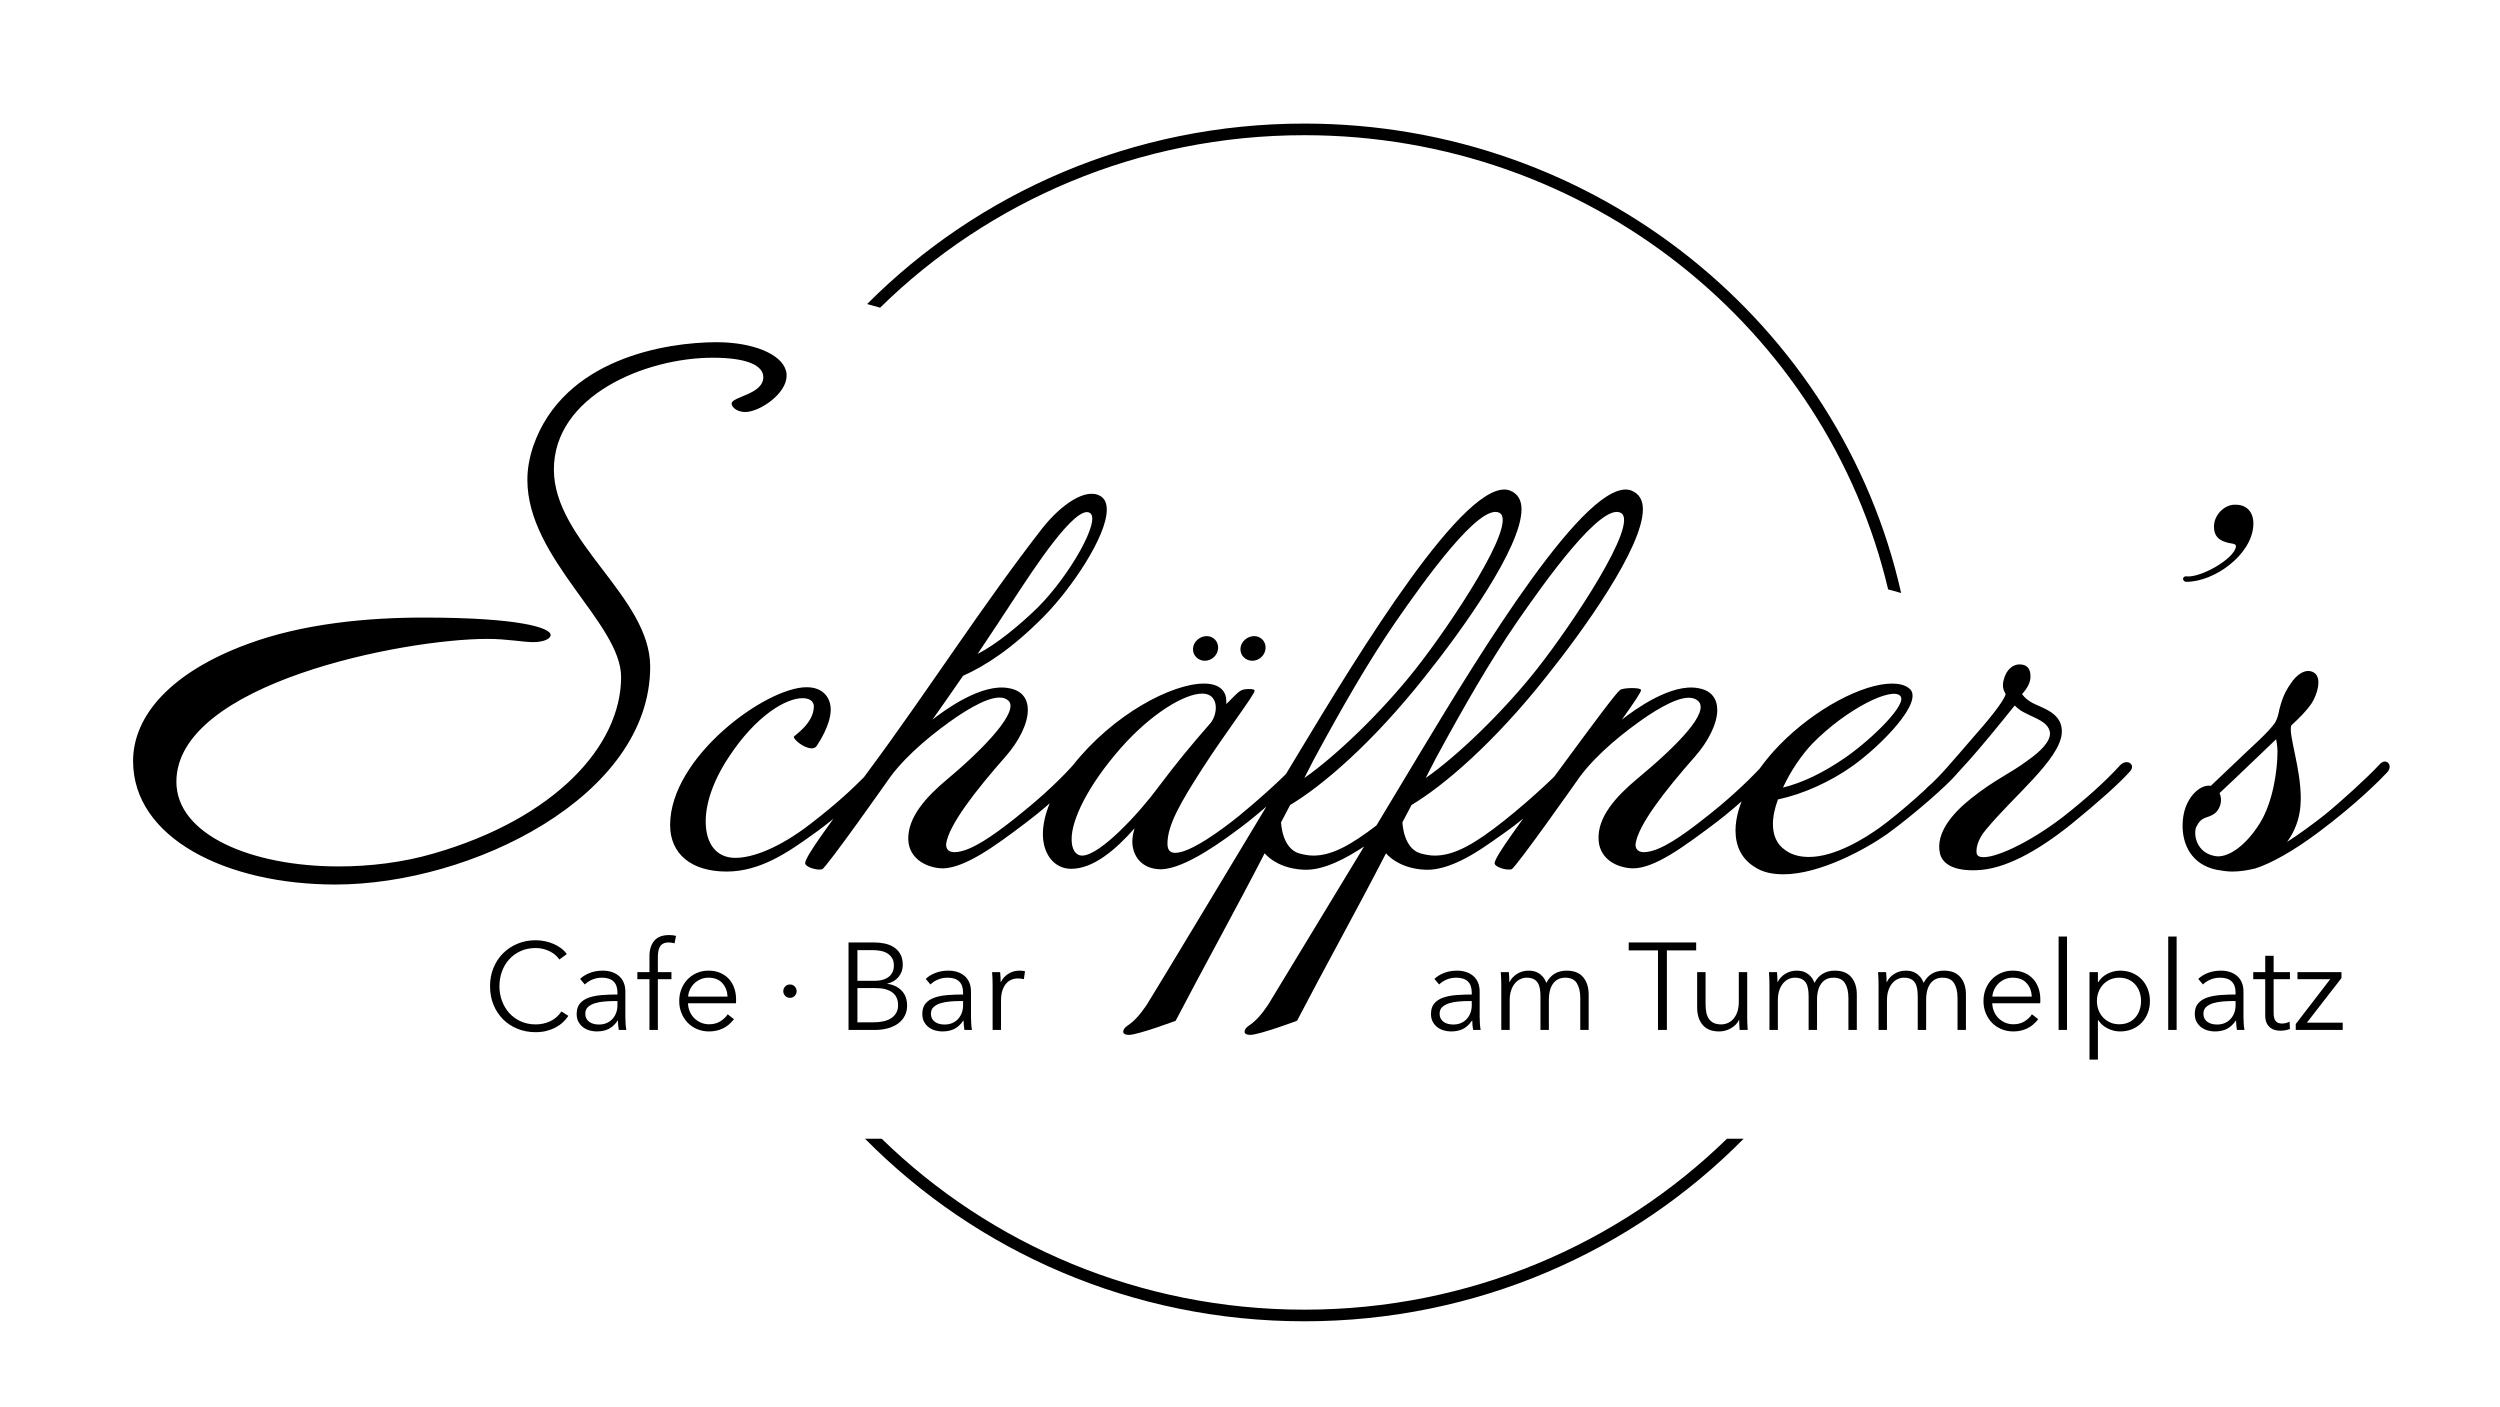 <?xml version="1.0" encoding="UTF-8"?>
<svg width="263px" height="148px" viewBox="0 0 263 148" version="1.1" xmlns="http://www.w3.org/2000/svg" xmlns:xlink="http://www.w3.org/1999/xlink">
    <!-- Generator: Sketch 53.2 (72643) - https://sketchapp.com -->
    <title>Logo/Schwarz</title>
    <desc>Created with Sketch.</desc>
    <g id="Logo/Schwarz" stroke="none" stroke-width="1" fill="none" fill-rule="evenodd">
        <g id="Group" transform="translate(14, 36)" fill="#000000" fill-rule="nonzero">
            <path d="M68.68,2.992 C68.748,3.196 68.748,3.332 68.748,3.536 C68.748,5.44 65.892,7.344 64.396,7.344 C63.58,7.344 62.968,6.868 62.968,6.46 C62.968,5.712 66.3,5.508 66.3,3.672 C66.3,2.516 64.736,1.632 60.996,1.632 C53.856,1.632 44.268,5.644 44.268,13.396 C44.268,20.944 54.4,26.792 54.4,34.136 C54.4,47.804 35.564,57.052 21.284,57.052 C9.792,57.052 4.8316906e-13,52.156 4.8316906e-13,44.064 C4.8316906e-13,39.236 4.08,34.68 12.036,31.756 C17.884,29.58 24.752,28.968 30.532,28.968 C40.732,28.968 43.928,30.056 43.928,30.804 C43.928,31.212 43.18,31.552 42.092,31.552 C41.004,31.552 39.372,31.212 37.264,31.212 C28.424,31.212 4.556,35.904 4.556,46.24 C4.556,51.816 12.444,55.148 21.624,55.148 C24.888,55.148 28.356,54.74 31.62,53.788 C44.336,50.116 51.34,42.5 51.34,35.224 C51.34,29.58 41.48,22.78 41.48,14.484 C41.48,13.328 41.684,12.172 42.092,10.948 C45.288,1.7 56.1,-7.81597009e-14 61.404,-7.81597009e-14 C65.144,-7.81597009e-14 68.204,1.224 68.68,2.992 Z M79.104,44.168 C79.2,44.264 79.296,44.408 79.296,44.6 C79.296,45.272 75.216,49.16 71.424,51.848 C68.88,53.672 65.952,55.688 62.448,55.688 C58.704,55.688 56.496,53.816 56.496,50.792 C56.496,43.64 66.576,36.296 70.848,36.296 C72.768,36.296 73.392,37.592 73.392,38.648 C73.392,40.28 72.096,42.2 71.904,42.488 C71.808,42.632 71.616,42.728 71.376,42.728 C70.464,42.68 69.504,41.768 69.504,41.528 C69.504,41.384 71.616,40.136 71.616,38.312 C71.616,37.784 71.184,37.448 70.416,37.448 C68.688,37.448 65.52,39.272 62.64,43.688 C60.96,46.232 60.24,48.584 60.24,50.408 C60.24,52.808 61.392,54.248 63.36,54.248 C65.232,54.248 68.064,53.144 71.232,50.696 C76.992,46.28 78.096,44.072 78.816,44.12 C78.912,44.12 79.008,44.12 79.104,44.168 Z M101.76,16.184 C102.24,16.472 102.432,16.952 102.432,17.624 C102.432,20.408 98.736,25.88 95.856,28.808 C92.448,32.264 89.664,34.04 87.312,35.096 C86.256,36.632 85.152,38.216 84.096,39.704 C85.44,38.648 89.28,35.864 92.112,36.392 C93.552,36.632 94.128,37.544 94.128,38.696 C94.128,40.136 93.168,42.008 91.824,43.544 C88.56,47.24 85.824,50.792 85.536,52.76 C85.488,53.288 85.776,53.768 86.736,53.624 C88.272,53.432 90.432,51.944 92.736,50.12 C94.8,48.488 97.008,46.568 98.832,44.552 C99.744,43.592 100.608,44.312 99.84,45.176 C99.072,46.088 96.72,48.44 93.984,50.504 C90.576,53.096 87.552,55.256 85.248,55.352 C83.568,55.352 81.648,54.392 81.552,52.376 C81.456,49.928 83.52,47.768 85.632,45.992 C89.712,42.584 93.168,38.84 92.112,37.736 C91.152,36.776 88.896,37.928 86.784,39.32 C84.384,40.952 81.504,43.256 79.68,45.704 C79.68,45.704 72.864,55.4 72.48,55.448 C71.952,55.592 70.656,55.208 70.704,54.776 C70.8,53.96 73.296,50.648 77.424,45.032 C83.616,36.68 89.424,27.56 95.712,19.496 C97.632,17.096 100.224,15.272 101.76,16.184 Z M100.656,17.96 C99.168,17 94.56,24.152 92.88,26.696 C91.584,28.664 90.24,30.728 88.848,32.792 C90.816,31.784 93.216,29.816 95.184,27.896 C98.544,24.536 101.856,18.68 100.656,17.96 Z M119.136,32.216 C119.088,32.936 118.464,33.512 117.744,33.512 C117.024,33.512 116.448,32.936 116.496,32.216 C116.544,31.496 117.216,30.92 117.936,30.92 C118.656,30.92 119.184,31.496 119.136,32.216 Z M114.144,32.216 C114.096,32.936 113.472,33.512 112.752,33.512 C112.032,33.512 111.456,32.936 111.504,32.216 C111.552,31.496 112.224,30.92 112.944,30.92 C113.664,30.92 114.192,31.496 114.144,32.216 Z M123.024,45.224 C121.92,46.568 118.416,49.64 116.544,51.032 C114.864,52.28 110.736,55.4 108.144,55.448 C106.08,55.448 105.12,54.008 105.12,52.52 C105.12,52.088 105.216,51.608 105.36,51.128 C103.344,53.432 100.992,55.4 98.688,55.4 C96.912,55.4 95.712,53.864 95.712,51.752 C95.712,49.832 96.624,47.336 98.832,44.552 C103.104,39.128 109.296,35.912 112.656,35.912 C114.432,35.912 115.008,36.824 115.008,37.736 L115.008,38.072 C116.496,36.584 116.448,36.488 117.504,36.488 C117.792,36.488 117.984,36.536 117.984,36.68 C117.984,37.064 114.816,41.24 112.56,44.744 C110.112,48.536 108.816,50.84 108.816,52.76 C108.816,53.48 109.152,53.72 109.632,53.72 C111.264,53.72 114.624,51.224 116.4,49.784 C117.936,48.536 121.392,45.512 122.256,44.36 C122.4,44.216 122.592,44.168 122.784,44.168 C123.072,44.168 123.312,44.312 123.312,44.6 C123.312,44.744 123.216,44.984 123.024,45.224 Z M113.328,40.088 C113.664,39.704 113.904,39.032 113.904,38.456 C113.904,37.688 113.52,36.968 112.464,36.968 C110.64,36.968 107.136,39.032 103.92,42.68 C100.416,46.664 98.688,50.312 98.736,52.328 C98.736,53.288 99.12,54.008 99.84,54.008 C101.712,54.008 105.84,49.544 107.856,46.808 C109.728,44.312 111.264,42.44 113.328,40.088 Z M157.632,15.608 C158.448,15.944 158.832,16.616 158.832,17.576 C158.832,21.608 152.544,30.344 148.704,35.144 C143.136,42.2 137.808,46.712 134.496,48.68 L133.536,50.504 C133.536,50.696 133.68,53.24 135.408,53.768 C135.936,53.912 136.416,54.008 136.944,54.008 C139.056,54.008 141.216,52.712 144.144,50.408 C147.408,47.816 150.096,45.176 150.624,44.552 C151.248,43.784 152.352,44.216 151.632,45.128 C150.624,46.424 146.352,50.168 144.48,51.464 C142.848,52.568 139.104,55.64 135.936,55.496 C133.68,55.4 132.336,54.392 131.808,53.768 C128.688,59.816 125.424,65.672 122.448,71.384 C122.448,71.384 118.608,72.824 117.552,72.872 C117.12,72.872 116.928,72.728 116.928,72.536 C116.928,72.344 117.072,72.104 117.36,71.912 C118.032,71.48 118.656,70.808 119.376,69.752 L129.504,53.048 C127.68,54.248 125.28,55.592 123.168,55.496 C120.912,55.4 119.568,54.392 119.04,53.768 C115.92,59.816 112.656,65.672 109.68,71.384 C109.68,71.384 105.84,72.824 104.784,72.872 C104.352,72.872 104.16,72.728 104.16,72.536 C104.16,72.344 104.304,72.104 104.592,71.912 C105.264,71.48 105.888,70.808 106.608,69.752 C107.376,68.552 116.736,53 122.736,43.016 C128.784,32.984 140.352,13.88 144.864,15.608 C145.68,15.944 146.064,16.616 146.064,17.576 C146.064,21.608 139.776,30.344 135.936,35.144 C130.368,42.2 125.04,46.712 121.728,48.68 L120.768,50.504 C120.768,50.696 120.912,53.24 122.64,53.768 C123.168,53.912 123.648,54.008 124.176,54.008 C126.144,54.008 128.16,52.856 130.8,50.84 L135.504,43.016 C141.552,32.984 153.12,13.88 157.632,15.608 Z M156.528,17.96 C154.464,16.808 148.512,25.208 145.584,29.432 C142.752,33.56 140.064,38.216 136.992,43.88 L135.984,45.848 C139.344,43.496 144.096,38.936 147.696,34.376 C151.44,29.624 158.448,19.064 156.528,17.96 Z M143.76,17.96 C141.696,16.808 135.744,25.208 132.816,29.432 C129.984,33.56 127.296,38.216 124.224,43.88 L123.216,45.848 C126.576,43.496 131.328,38.936 134.928,34.376 C138.672,29.624 145.68,19.064 143.76,17.96 Z M172.368,45.176 C171.648,46.088 169.248,48.44 166.56,50.504 C163.104,53.096 160.08,55.352 157.776,55.352 C156.096,55.304 154.32,54.392 154.176,52.424 C153.984,49.976 156.048,47.768 158.16,45.992 C162.624,42.296 165.888,38.888 164.64,37.736 C163.632,36.824 161.424,37.928 159.312,39.32 C156.912,40.952 154.032,43.256 152.208,45.704 C152.208,45.704 145.392,55.4 145.008,55.448 C144.48,55.592 143.184,55.208 143.232,54.776 C143.376,53.96 145.824,50.648 150,45.032 C153.744,39.944 155.952,36.968 156.432,36.584 C156.72,36.344 158.592,36.296 158.64,36.584 C158.64,36.824 157.92,37.88 156.624,39.704 C157.968,38.648 161.808,35.864 164.64,36.392 C166.08,36.632 166.656,37.544 166.656,38.696 C166.656,40.136 165.696,42.008 164.352,43.544 C161.088,47.24 158.352,50.792 158.064,52.76 C158.016,53.288 158.304,53.768 159.264,53.624 C160.8,53.432 162.96,51.944 165.264,50.12 C167.376,48.488 169.536,46.568 171.408,44.552 C172.272,43.592 173.136,44.312 172.368,45.176 Z M192.096,44.168 C192.336,44.36 192.288,44.888 191.856,45.416 C190.848,46.616 187.296,49.736 184.512,51.752 C182.256,53.336 177.456,55.976 173.616,55.976 C172.512,55.976 171.456,55.784 170.592,55.208 C169.2,54.344 168.576,53 168.576,51.368 C168.576,48.728 170.304,45.368 173.184,42.392 C176.976,38.504 182.016,35.912 185.04,35.912 C185.76,35.912 186.384,36.056 186.816,36.392 C188.592,37.688 183.84,42.488 180.864,44.6 C178.56,46.232 175.728,47.528 173.04,48.104 C172.704,49.016 172.512,49.88 172.512,50.696 C172.512,51.848 172.896,52.808 173.808,53.432 C174.528,53.96 175.392,54.152 176.304,54.152 C179.088,54.152 182.256,52.136 183.792,51.032 C185.856,49.544 189.36,46.424 190.896,44.744 C191.424,44.072 191.904,43.976 192.096,44.168 Z M185.904,37.208 C185.04,36.248 180.336,38.504 176.688,42.2 C175.584,43.352 174.384,45.08 173.568,46.856 C175.632,46.328 177.696,45.368 180.144,43.688 C183.024,41.672 186.72,38.024 185.904,37.208 Z M197.952,38.216 C197.946,38.223 195.407,41.386 194.16,42.824 C193.152,44.024 190.944,46.472 189.84,47.384 C188.688,48.344 187.968,47.48 188.832,46.76 C189.984,45.8 191.616,43.832 193.488,41.672 C195.072,39.896 196.848,37.736 196.992,37.016 C196.848,36.728 196.56,36.296 196.8,35.48 C197.088,34.376 197.808,33.896 198.432,33.896 C199.488,33.896 199.68,34.664 199.584,35.48 C199.44,36.296 198.72,37.016 198.72,37.016 C198.72,37.016 199.008,37.496 199.776,37.928 C200.832,38.504 203.088,38.984 202.896,41.192 C202.608,43.976 197.808,47.768 194.928,51.272 C194.016,52.328 193.824,53.384 193.968,53.864 C194.016,54.008 194.256,54.152 194.4,54.152 C195.744,54.392 199.488,52.664 203.04,49.928 C205.488,48.008 207.552,46.136 208.992,44.552 C209.712,43.736 210.72,44.408 210.096,45.128 C208.992,46.376 206.736,48.392 203.904,50.696 C200.256,53.624 196.848,55.448 193.968,55.544 C191.76,55.64 190.368,55.016 190.08,53.768 C189.6,51.608 191.472,49.496 193.344,48.008 C195.936,45.944 197.424,45.416 199.344,43.976 C200.64,43.064 201.792,41.96 201.648,41 C201.408,39.896 200.16,39.608 199.008,38.984 C198.385,38.697 197.954,38.218 197.952,38.216 L197.952,38.216 Z M223.048,19.304 C222.856,22.376 218.968,25.208 215.992,25.208 C215.8,25.208 215.656,25.064 215.656,24.872 C215.656,24.728 215.896,24.584 215.992,24.632 C217.48,24.824 221.128,22.76 221.224,21.464 C221.224,21.176 220.696,21.176 220.504,21.128 C219.688,20.936 218.824,20.6 218.92,19.208 C219.016,18.056 220.072,17.096 221.08,17.096 C222.376,17.048 223.144,17.912 223.048,19.304 Z M237.112,45.272 C236.488,45.944 233.992,48.488 229.96,51.512 C227.272,53.528 224.92,54.824 223.288,55.352 C222.52,55.544 221.656,55.688 220.84,55.688 C220.264,55.688 219.688,55.592 219.16,55.496 C216.472,54.92 215.608,52.76 215.608,50.888 C215.608,50.216 215.704,49.544 215.896,49.016 C216.472,47.384 217.672,46.52 218.584,46.664 C219.256,46.04 220.264,45.08 221.416,43.976 C222.424,42.968 224.68,41.048 225.352,39.992 C225.592,39.56 225.688,39.176 225.784,38.648 C225.976,37.976 226.168,37.064 226.984,35.912 C227.56,35 228.568,34.232 229.432,34.76 C230.344,35.336 229.72,37.16 229.192,37.976 C228.568,38.888 227.848,39.56 227.032,40.328 C226.744,41.336 228.04,44.792 228.04,47.96 C228.04,48.968 227.896,49.928 227.56,50.792 C227.32,51.464 226.984,52.04 226.6,52.568 C227.752,51.848 229.384,50.648 230.536,49.736 C232.312,48.296 235.096,45.752 236.296,44.456 C237.016,43.592 237.832,44.552 237.112,45.272 Z M225.448,41.768 C225.443,41.773 223.191,43.929 222.184,44.888 C221.608,45.464 220.408,46.568 219.496,47.432 C219.88,48.248 219.496,49.208 218.968,49.592 C218.632,49.832 218.296,49.928 218.008,50.024 C217.624,50.168 217.336,50.408 217.048,50.984 C216.712,51.848 217.096,53.72 219.016,54.056 C220.216,54.296 222.136,53.192 223.768,50.552 C225.112,48.344 225.592,45.08 225.592,43.016 C225.592,42.49 225.449,41.773 225.448,41.768 L225.448,41.768 Z" id="Schäfner’s"></path>
            <path d="M45.794,70.87 C45.638,71.104 45.45,71.325 45.228,71.533 C45.007,71.741 44.752,71.923 44.462,72.079 C44.171,72.235 43.851,72.358 43.499,72.45 C43.148,72.541 42.765,72.586 42.349,72.586 C41.656,72.586 41.014,72.465 40.425,72.222 C39.836,71.979 39.329,71.644 38.904,71.215 C38.479,70.785 38.148,70.276 37.91,69.687 C37.671,69.098 37.552,68.452 37.552,67.75 C37.552,67.048 37.673,66.402 37.916,65.813 C38.159,65.224 38.494,64.715 38.923,64.285 C39.353,63.856 39.859,63.521 40.444,63.278 C41.03,63.035 41.664,62.914 42.349,62.914 C42.687,62.914 43.018,62.949 43.343,63.018 C43.669,63.087 43.974,63.185 44.26,63.31 C44.546,63.436 44.806,63.588 45.04,63.766 C45.274,63.943 45.469,64.145 45.625,64.37 L44.845,64.942 C44.75,64.795 44.622,64.647 44.462,64.5 C44.301,64.353 44.113,64.223 43.896,64.11 C43.679,63.997 43.443,63.906 43.188,63.837 C42.932,63.768 42.657,63.733 42.362,63.733 C41.764,63.733 41.229,63.841 40.757,64.058 C40.284,64.275 39.883,64.567 39.554,64.936 C39.225,65.304 38.973,65.731 38.8,66.216 C38.627,66.701 38.54,67.213 38.54,67.75 C38.54,68.287 38.629,68.799 38.806,69.284 C38.984,69.769 39.238,70.196 39.567,70.564 C39.896,70.933 40.297,71.225 40.77,71.442 C41.242,71.659 41.773,71.767 42.362,71.767 C42.891,71.767 43.393,71.659 43.87,71.442 C44.347,71.225 44.745,70.879 45.066,70.402 L45.794,70.87 Z M50.955,68.426 C50.955,67.897 50.816,67.503 50.539,67.243 C50.262,66.983 49.859,66.853 49.33,66.853 C48.966,66.853 48.628,66.918 48.316,67.048 C48.004,67.178 47.74,67.351 47.523,67.568 L47.029,66.983 C47.28,66.732 47.612,66.524 48.023,66.359 C48.435,66.194 48.901,66.112 49.421,66.112 C49.75,66.112 50.058,66.157 50.344,66.249 C50.63,66.34 50.881,66.476 51.098,66.658 C51.315,66.84 51.484,67.07 51.605,67.347 C51.726,67.624 51.787,67.949 51.787,68.322 L51.787,70.987 C51.787,71.221 51.796,71.464 51.813,71.715 C51.83,71.966 51.856,72.179 51.891,72.352 L51.098,72.352 C51.072,72.205 51.05,72.044 51.033,71.871 C51.016,71.698 51.007,71.529 51.007,71.364 L50.981,71.364 C50.704,71.771 50.39,72.064 50.038,72.242 C49.687,72.419 49.265,72.508 48.771,72.508 C48.537,72.508 48.297,72.476 48.05,72.41 C47.802,72.345 47.577,72.239 47.373,72.092 C47.17,71.945 47.001,71.754 46.867,71.52 C46.732,71.286 46.665,71 46.665,70.662 C46.665,70.194 46.784,69.824 47.023,69.55 C47.261,69.277 47.579,69.074 47.978,68.939 C48.377,68.805 48.834,68.719 49.349,68.68 C49.865,68.64 50.4,68.621 50.955,68.621 L50.955,68.426 Z M50.695,69.31 C50.331,69.31 49.965,69.325 49.596,69.356 C49.228,69.386 48.895,69.446 48.596,69.537 C48.296,69.629 48.052,69.761 47.861,69.934 C47.67,70.107 47.575,70.337 47.575,70.623 C47.575,70.84 47.616,71.022 47.699,71.169 C47.781,71.316 47.891,71.435 48.03,71.526 C48.169,71.618 48.322,71.682 48.492,71.722 C48.661,71.761 48.832,71.78 49.005,71.78 C49.317,71.78 49.594,71.726 49.837,71.618 C50.08,71.509 50.283,71.362 50.448,71.175 C50.613,70.989 50.738,70.775 50.825,70.532 C50.912,70.289 50.955,70.034 50.955,69.765 L50.955,69.31 L50.695,69.31 Z M56.636,67.009 L55.206,67.009 L55.206,72.352 L54.322,72.352 L54.322,67.009 L53.048,67.009 L53.048,66.268 L54.322,66.268 L54.322,64.604 C54.322,63.911 54.491,63.365 54.829,62.966 C55.167,62.567 55.687,62.368 56.389,62.368 C56.502,62.368 56.623,62.374 56.753,62.388 C56.883,62.401 57.004,62.424 57.117,62.459 L56.961,63.239 C56.866,63.213 56.77,63.191 56.675,63.174 C56.58,63.157 56.471,63.148 56.35,63.148 C56.116,63.148 55.923,63.187 55.772,63.265 C55.62,63.343 55.503,63.453 55.42,63.596 C55.338,63.74 55.282,63.906 55.252,64.097 C55.221,64.288 55.206,64.491 55.206,64.708 L55.206,66.268 L56.636,66.268 L56.636,67.009 Z M62.538,68.842 C62.512,68.27 62.328,67.796 61.986,67.418 C61.643,67.041 61.156,66.853 60.523,66.853 C60.228,66.853 59.955,66.907 59.704,67.016 C59.453,67.124 59.232,67.271 59.041,67.457 C58.85,67.644 58.699,67.856 58.586,68.094 C58.473,68.333 58.408,68.582 58.391,68.842 L62.538,68.842 Z M63.435,69.128 L63.435,69.323 C63.435,69.392 63.431,69.466 63.422,69.544 L58.378,69.544 C58.387,69.847 58.447,70.133 58.56,70.402 C58.673,70.671 58.829,70.905 59.028,71.104 C59.227,71.303 59.461,71.461 59.73,71.579 C59.999,71.696 60.289,71.754 60.601,71.754 C61.06,71.754 61.457,71.648 61.791,71.436 C62.124,71.223 62.378,70.978 62.551,70.701 L63.214,71.221 C62.85,71.68 62.449,72.01 62.011,72.209 C61.574,72.408 61.104,72.508 60.601,72.508 C60.15,72.508 59.732,72.428 59.346,72.267 C58.961,72.107 58.629,71.884 58.352,71.598 C58.075,71.312 57.856,70.974 57.696,70.584 C57.535,70.194 57.455,69.769 57.455,69.31 C57.455,68.851 57.533,68.426 57.689,68.036 C57.845,67.646 58.062,67.308 58.339,67.022 C58.616,66.736 58.941,66.513 59.314,66.353 C59.687,66.192 60.09,66.112 60.523,66.112 C61,66.112 61.42,66.192 61.784,66.353 C62.148,66.513 62.451,66.729 62.694,67.002 C62.937,67.276 63.121,67.594 63.246,67.958 C63.372,68.322 63.435,68.712 63.435,69.128 Z M69.805,68.27 C69.805,68.452 69.74,68.614 69.61,68.757 C69.48,68.901 69.311,68.972 69.103,68.972 C68.895,68.972 68.726,68.901 68.596,68.757 C68.466,68.614 68.401,68.452 68.401,68.27 C68.401,68.088 68.466,67.926 68.596,67.782 C68.726,67.639 68.895,67.568 69.103,67.568 C69.311,67.568 69.48,67.639 69.61,67.782 C69.74,67.926 69.805,68.088 69.805,68.27 Z M75.265,63.148 L78.008,63.148 C78.355,63.148 78.706,63.185 79.061,63.258 C79.416,63.332 79.735,63.458 80.016,63.636 C80.298,63.813 80.528,64.054 80.706,64.357 C80.883,64.66 80.972,65.042 80.972,65.501 C80.972,65.986 80.825,66.409 80.53,66.769 C80.235,67.128 79.841,67.364 79.347,67.477 L79.347,67.503 C79.945,67.572 80.441,67.804 80.835,68.198 C81.23,68.593 81.427,69.128 81.427,69.804 C81.427,70.185 81.347,70.534 81.186,70.85 C81.026,71.167 80.799,71.435 80.504,71.656 C80.209,71.878 79.85,72.049 79.425,72.17 C79,72.291 78.524,72.352 77.995,72.352 L75.265,72.352 L75.265,63.148 Z M76.201,67.178 L78.086,67.178 C78.311,67.178 78.539,67.152 78.769,67.1 C78.998,67.048 79.208,66.959 79.399,66.834 C79.59,66.708 79.743,66.541 79.861,66.333 C79.978,66.125 80.036,65.869 80.036,65.566 C80.036,65.271 79.978,65.022 79.861,64.819 C79.743,64.615 79.585,64.448 79.386,64.318 C79.187,64.188 78.953,64.095 78.684,64.038 C78.415,63.982 78.129,63.954 77.826,63.954 L76.201,63.954 L76.201,67.178 Z M76.201,71.546 L77.943,71.546 C78.281,71.546 78.604,71.514 78.912,71.448 C79.219,71.383 79.488,71.28 79.718,71.136 C79.947,70.993 80.131,70.807 80.27,70.578 C80.409,70.348 80.478,70.073 80.478,69.752 C80.478,69.145 80.272,68.693 79.861,68.394 C79.449,68.094 78.866,67.945 78.112,67.945 L76.201,67.945 L76.201,71.546 Z M87.316,68.426 C87.316,67.897 87.177,67.503 86.9,67.243 C86.623,66.983 86.22,66.853 85.691,66.853 C85.327,66.853 84.989,66.918 84.677,67.048 C84.365,67.178 84.101,67.351 83.884,67.568 L83.39,66.983 C83.641,66.732 83.973,66.524 84.385,66.359 C84.796,66.194 85.262,66.112 85.782,66.112 C86.111,66.112 86.419,66.157 86.705,66.249 C86.991,66.34 87.242,66.476 87.459,66.658 C87.676,66.84 87.845,67.07 87.966,67.347 C88.087,67.624 88.148,67.949 88.148,68.322 L88.148,70.987 C88.148,71.221 88.157,71.464 88.174,71.715 C88.191,71.966 88.217,72.179 88.252,72.352 L87.459,72.352 C87.433,72.205 87.411,72.044 87.394,71.871 C87.377,71.698 87.368,71.529 87.368,71.364 L87.342,71.364 C87.065,71.771 86.751,72.064 86.4,72.242 C86.048,72.419 85.626,72.508 85.132,72.508 C84.898,72.508 84.658,72.476 84.41,72.41 C84.163,72.345 83.938,72.239 83.734,72.092 C83.531,71.945 83.362,71.754 83.228,71.52 C83.093,71.286 83.026,71 83.026,70.662 C83.026,70.194 83.145,69.824 83.383,69.55 C83.622,69.277 83.94,69.074 84.339,68.939 C84.738,68.805 85.195,68.719 85.71,68.68 C86.226,68.64 86.761,68.621 87.316,68.621 L87.316,68.426 Z M87.056,69.31 C86.692,69.31 86.326,69.325 85.957,69.356 C85.589,69.386 85.256,69.446 84.957,69.537 C84.657,69.629 84.413,69.761 84.222,69.934 C84.031,70.107 83.936,70.337 83.936,70.623 C83.936,70.84 83.977,71.022 84.059,71.169 C84.142,71.316 84.252,71.435 84.391,71.526 C84.53,71.618 84.683,71.682 84.853,71.722 C85.022,71.761 85.193,71.78 85.366,71.78 C85.678,71.78 85.955,71.726 86.198,71.618 C86.441,71.509 86.644,71.362 86.809,71.175 C86.974,70.989 87.099,70.775 87.186,70.532 C87.273,70.289 87.316,70.034 87.316,69.765 L87.316,69.31 L87.056,69.31 Z M90.423,67.607 C90.423,67.442 90.419,67.23 90.41,66.97 C90.401,66.71 90.388,66.476 90.371,66.268 L91.216,66.268 C91.233,66.433 91.246,66.615 91.255,66.814 C91.264,67.013 91.268,67.178 91.268,67.308 L91.294,67.308 C91.467,66.953 91.727,66.665 92.074,66.444 C92.421,66.222 92.811,66.112 93.244,66.112 C93.357,66.112 93.458,66.116 93.549,66.125 C93.641,66.134 93.734,66.151 93.829,66.177 L93.712,67.009 C93.66,66.992 93.573,66.974 93.452,66.957 C93.331,66.94 93.209,66.931 93.088,66.931 C92.854,66.931 92.629,66.974 92.412,67.061 C92.195,67.148 92.007,67.284 91.847,67.471 C91.686,67.657 91.556,67.895 91.457,68.186 C91.357,68.476 91.307,68.825 91.307,69.232 L91.307,72.352 L90.423,72.352 L90.423,67.607 Z" id="Cafe·Bar"></path>
            <path d="M140.829,68.426 C140.829,67.897 140.69,67.503 140.413,67.243 C140.136,66.983 139.733,66.853 139.204,66.853 C138.84,66.853 138.502,66.918 138.19,67.048 C137.878,67.178 137.614,67.351 137.397,67.568 L136.903,66.983 C137.154,66.732 137.486,66.524 137.898,66.359 C138.309,66.194 138.775,66.112 139.295,66.112 C139.624,66.112 139.932,66.157 140.218,66.249 C140.504,66.34 140.755,66.476 140.972,66.658 C141.189,66.84 141.358,67.07 141.479,67.347 C141.6,67.624 141.661,67.949 141.661,68.322 L141.661,70.987 C141.661,71.221 141.67,71.464 141.687,71.715 C141.704,71.966 141.73,72.179 141.765,72.352 L140.972,72.352 C140.946,72.205 140.924,72.044 140.907,71.871 C140.89,71.698 140.881,71.529 140.881,71.364 L140.855,71.364 C140.578,71.771 140.264,72.064 139.912,72.242 C139.561,72.419 139.139,72.508 138.645,72.508 C138.411,72.508 138.171,72.476 137.923,72.41 C137.676,72.345 137.451,72.239 137.248,72.092 C137.044,71.945 136.875,71.754 136.74,71.52 C136.606,71.286 136.539,71 136.539,70.662 C136.539,70.194 136.658,69.824 136.897,69.55 C137.135,69.277 137.453,69.074 137.852,68.939 C138.251,68.805 138.708,68.719 139.224,68.68 C139.739,68.64 140.274,68.621 140.829,68.621 L140.829,68.426 Z M140.569,69.31 C140.205,69.31 139.839,69.325 139.47,69.356 C139.102,69.386 138.769,69.446 138.47,69.537 C138.17,69.629 137.926,69.761 137.735,69.934 C137.544,70.107 137.449,70.337 137.449,70.623 C137.449,70.84 137.49,71.022 137.572,71.169 C137.655,71.316 137.765,71.435 137.904,71.526 C138.043,71.618 138.196,71.682 138.365,71.722 C138.535,71.761 138.706,71.78 138.879,71.78 C139.191,71.78 139.468,71.726 139.711,71.618 C139.954,71.509 140.157,71.362 140.322,71.175 C140.487,70.989 140.612,70.775 140.699,70.532 C140.786,70.289 140.829,70.034 140.829,69.765 L140.829,69.31 L140.569,69.31 Z M144.807,67.308 C144.98,66.953 145.247,66.665 145.607,66.444 C145.966,66.222 146.367,66.112 146.809,66.112 C146.974,66.112 147.145,66.129 147.322,66.164 C147.5,66.199 147.673,66.266 147.843,66.365 C148.012,66.465 148.167,66.597 148.31,66.762 C148.454,66.927 148.577,67.139 148.681,67.399 C148.889,66.983 149.173,66.665 149.532,66.444 C149.892,66.222 150.319,66.112 150.813,66.112 C151.584,66.112 152.163,66.342 152.548,66.801 C152.934,67.26 153.127,67.867 153.127,68.621 L153.127,72.352 L152.243,72.352 L152.243,68.985 C152.243,68.344 152.124,67.828 151.886,67.438 C151.647,67.048 151.242,66.853 150.67,66.853 C150.349,66.853 150.079,66.918 149.857,67.048 C149.636,67.178 149.459,67.349 149.325,67.561 C149.19,67.774 149.093,68.014 149.032,68.283 C148.971,68.552 148.941,68.829 148.941,69.115 L148.941,72.352 L148.057,72.352 L148.057,68.803 C148.057,68.508 148.035,68.24 147.992,67.997 C147.949,67.754 147.873,67.549 147.764,67.379 C147.656,67.21 147.507,67.081 147.316,66.99 C147.125,66.898 146.883,66.853 146.588,66.853 C146.38,66.853 146.17,66.901 145.958,66.996 C145.745,67.091 145.555,67.236 145.386,67.431 C145.216,67.627 145.08,67.873 144.976,68.172 C144.872,68.472 144.82,68.825 144.82,69.232 L144.82,72.352 L143.936,72.352 L143.936,67.607 C143.936,67.442 143.932,67.23 143.923,66.97 C143.914,66.71 143.901,66.476 143.884,66.268 L144.729,66.268 C144.746,66.433 144.759,66.615 144.768,66.814 C144.777,67.013 144.781,67.178 144.781,67.308 L144.807,67.308 Z M161.356,72.352 L160.42,72.352 L160.42,63.98 L157.339,63.98 L157.339,63.148 L164.437,63.148 L164.437,63.98 L161.356,63.98 L161.356,72.352 Z M169.013,72.352 C168.996,72.187 168.983,72.005 168.974,71.806 C168.965,71.607 168.961,71.442 168.961,71.312 L168.935,71.312 C168.762,71.667 168.48,71.955 168.09,72.177 C167.7,72.398 167.288,72.508 166.855,72.508 C166.084,72.508 165.505,72.278 165.119,71.819 C164.734,71.36 164.541,70.753 164.541,69.999 L164.541,66.268 L165.425,66.268 L165.425,69.635 C165.425,69.956 165.451,70.246 165.503,70.506 C165.555,70.766 165.644,70.989 165.769,71.175 C165.895,71.362 166.064,71.507 166.276,71.611 C166.489,71.715 166.755,71.767 167.076,71.767 C167.31,71.767 167.537,71.719 167.758,71.624 C167.98,71.529 168.177,71.384 168.35,71.189 C168.523,70.993 168.662,70.747 168.766,70.448 C168.87,70.148 168.922,69.795 168.922,69.388 L168.922,66.268 L169.806,66.268 L169.806,71.013 C169.806,71.178 169.81,71.39 169.819,71.65 C169.828,71.91 169.841,72.144 169.858,72.352 L169.013,72.352 Z M173.017,67.308 C173.19,66.953 173.457,66.665 173.816,66.444 C174.176,66.222 174.577,66.112 175.019,66.112 C175.184,66.112 175.355,66.129 175.532,66.164 C175.71,66.199 175.883,66.266 176.053,66.365 C176.222,66.465 176.377,66.597 176.52,66.762 C176.664,66.927 176.787,67.139 176.891,67.399 C177.099,66.983 177.383,66.665 177.743,66.444 C178.102,66.222 178.529,66.112 179.023,66.112 C179.794,66.112 180.373,66.342 180.758,66.801 C181.144,67.26 181.337,67.867 181.337,68.621 L181.337,72.352 L180.453,72.352 L180.453,68.985 C180.453,68.344 180.334,67.828 180.095,67.438 C179.857,67.048 179.452,66.853 178.88,66.853 C178.559,66.853 178.289,66.918 178.067,67.048 C177.846,67.178 177.669,67.349 177.535,67.561 C177.4,67.774 177.303,68.014 177.242,68.283 C177.181,68.552 177.151,68.829 177.151,69.115 L177.151,72.352 L176.267,72.352 L176.267,68.803 C176.267,68.508 176.245,68.24 176.202,67.997 C176.159,67.754 176.083,67.549 175.975,67.379 C175.866,67.21 175.717,67.081 175.526,66.99 C175.335,66.898 175.093,66.853 174.798,66.853 C174.59,66.853 174.38,66.901 174.167,66.996 C173.955,67.091 173.765,67.236 173.595,67.431 C173.426,67.627 173.29,67.873 173.186,68.172 C173.082,68.472 173.03,68.825 173.03,69.232 L173.03,72.352 L172.146,72.352 L172.146,67.607 C172.146,67.442 172.142,67.23 172.133,66.97 C172.124,66.71 172.111,66.476 172.094,66.268 L172.939,66.268 C172.956,66.433 172.969,66.615 172.978,66.814 C172.987,67.013 172.991,67.178 172.991,67.308 L173.017,67.308 Z M184.496,67.308 C184.669,66.953 184.936,66.665 185.296,66.444 C185.655,66.222 186.056,66.112 186.498,66.112 C186.663,66.112 186.834,66.129 187.012,66.164 C187.189,66.199 187.362,66.266 187.531,66.365 C187.701,66.465 187.856,66.597 188,66.762 C188.143,66.927 188.266,67.139 188.37,67.399 C188.578,66.983 188.862,66.665 189.221,66.444 C189.581,66.222 190.008,66.112 190.502,66.112 C191.273,66.112 191.852,66.342 192.238,66.801 C192.623,67.26 192.816,67.867 192.816,68.621 L192.816,72.352 L191.932,72.352 L191.932,68.985 C191.932,68.344 191.813,67.828 191.575,67.438 C191.336,67.048 190.931,66.853 190.359,66.853 C190.038,66.853 189.768,66.918 189.547,67.048 C189.325,67.178 189.148,67.349 189.013,67.561 C188.879,67.774 188.782,68.014 188.721,68.283 C188.66,68.552 188.63,68.829 188.63,69.115 L188.63,72.352 L187.746,72.352 L187.746,68.803 C187.746,68.508 187.724,68.24 187.681,67.997 C187.638,67.754 187.562,67.549 187.453,67.379 C187.345,67.21 187.196,67.081 187.005,66.99 C186.814,66.898 186.572,66.853 186.277,66.853 C186.069,66.853 185.859,66.901 185.647,66.996 C185.434,67.091 185.244,67.236 185.075,67.431 C184.905,67.627 184.769,67.873 184.665,68.172 C184.561,68.472 184.509,68.825 184.509,69.232 L184.509,72.352 L183.625,72.352 L183.625,67.607 C183.625,67.442 183.621,67.23 183.612,66.97 C183.603,66.71 183.59,66.476 183.573,66.268 L184.418,66.268 C184.435,66.433 184.448,66.615 184.457,66.814 C184.466,67.013 184.47,67.178 184.47,67.308 L184.496,67.308 Z M199.745,68.842 C199.719,68.27 199.535,67.796 199.192,67.418 C198.85,67.041 198.363,66.853 197.73,66.853 C197.435,66.853 197.162,66.907 196.911,67.016 C196.66,67.124 196.439,67.271 196.248,67.457 C196.057,67.644 195.906,67.856 195.793,68.094 C195.68,68.333 195.615,68.582 195.598,68.842 L199.745,68.842 Z M200.642,69.128 L200.642,69.323 C200.642,69.392 200.638,69.466 200.629,69.544 L195.585,69.544 C195.594,69.847 195.654,70.133 195.767,70.402 C195.88,70.671 196.036,70.905 196.235,71.104 C196.434,71.303 196.668,71.461 196.937,71.579 C197.206,71.696 197.496,71.754 197.808,71.754 C198.267,71.754 198.664,71.648 198.998,71.436 C199.331,71.223 199.585,70.978 199.758,70.701 L200.421,71.221 C200.057,71.68 199.656,72.01 199.219,72.209 C198.781,72.408 198.311,72.508 197.808,72.508 C197.357,72.508 196.939,72.428 196.554,72.267 C196.168,72.107 195.836,71.884 195.559,71.598 C195.282,71.312 195.063,70.974 194.903,70.584 C194.742,70.194 194.662,69.769 194.662,69.31 C194.662,68.851 194.74,68.426 194.896,68.036 C195.052,67.646 195.269,67.308 195.546,67.022 C195.823,66.736 196.148,66.513 196.521,66.353 C196.894,66.192 197.297,66.112 197.73,66.112 C198.207,66.112 198.627,66.192 198.991,66.353 C199.355,66.513 199.658,66.729 199.901,67.002 C200.144,67.276 200.328,67.594 200.453,67.958 C200.579,68.322 200.642,68.712 200.642,69.128 Z M203.45,72.352 L202.566,72.352 L202.566,62.524 L203.45,62.524 L203.45,72.352 Z M206.7,75.472 L205.816,75.472 L205.816,66.268 L206.7,66.268 L206.7,67.321 L206.739,67.321 C206.99,66.922 207.326,66.621 207.746,66.418 C208.167,66.214 208.594,66.112 209.027,66.112 C209.504,66.112 209.935,66.194 210.321,66.359 C210.706,66.524 211.035,66.749 211.309,67.035 C211.582,67.321 211.794,67.659 211.946,68.049 C212.097,68.439 212.173,68.859 212.173,69.31 C212.173,69.761 212.097,70.181 211.946,70.571 C211.794,70.961 211.582,71.299 211.309,71.585 C211.035,71.871 210.706,72.096 210.321,72.261 C209.935,72.426 209.504,72.508 209.027,72.508 C208.594,72.508 208.167,72.406 207.746,72.203 C207.326,71.999 206.99,71.706 206.739,71.325 L206.7,71.325 L206.7,75.472 Z M211.237,69.31 C211.237,68.972 211.185,68.654 211.081,68.355 C210.977,68.055 210.828,67.796 210.632,67.575 C210.437,67.353 210.197,67.178 209.911,67.048 C209.625,66.918 209.3,66.853 208.936,66.853 C208.598,66.853 208.286,66.916 208,67.041 C207.714,67.167 207.467,67.34 207.259,67.561 C207.051,67.783 206.889,68.042 206.772,68.341 C206.654,68.641 206.596,68.963 206.596,69.31 C206.596,69.657 206.654,69.979 206.772,70.278 C206.889,70.578 207.051,70.835 207.259,71.052 C207.467,71.269 207.714,71.44 208,71.566 C208.286,71.691 208.598,71.754 208.936,71.754 C209.3,71.754 209.625,71.691 209.911,71.566 C210.197,71.44 210.437,71.267 210.632,71.046 C210.828,70.824 210.977,70.565 211.081,70.266 C211.185,69.966 211.237,69.648 211.237,69.31 Z M214.981,72.352 L214.097,72.352 L214.097,62.524 L214.981,62.524 L214.981,72.352 Z M221.182,68.426 C221.182,67.897 221.043,67.503 220.766,67.243 C220.489,66.983 220.086,66.853 219.557,66.853 C219.193,66.853 218.855,66.918 218.543,67.048 C218.231,67.178 217.967,67.351 217.75,67.568 L217.256,66.983 C217.507,66.732 217.839,66.524 218.25,66.359 C218.662,66.194 219.128,66.112 219.648,66.112 C219.977,66.112 220.285,66.157 220.571,66.249 C220.857,66.34 221.108,66.476 221.325,66.658 C221.542,66.84 221.711,67.07 221.832,67.347 C221.953,67.624 222.014,67.949 222.014,68.322 L222.014,70.987 C222.014,71.221 222.023,71.464 222.04,71.715 C222.057,71.966 222.083,72.179 222.118,72.352 L221.325,72.352 C221.299,72.205 221.277,72.044 221.26,71.871 C221.243,71.698 221.234,71.529 221.234,71.364 L221.208,71.364 C220.931,71.771 220.617,72.064 220.266,72.242 C219.914,72.419 219.492,72.508 218.998,72.508 C218.764,72.508 218.524,72.476 218.276,72.41 C218.029,72.345 217.804,72.239 217.601,72.092 C217.397,71.945 217.228,71.754 217.094,71.52 C216.959,71.286 216.892,71 216.892,70.662 C216.892,70.194 217.011,69.824 217.25,69.55 C217.488,69.277 217.806,69.074 218.205,68.939 C218.604,68.805 219.061,68.719 219.577,68.68 C220.092,68.64 220.627,68.621 221.182,68.621 L221.182,68.426 Z M220.922,69.31 C220.558,69.31 220.192,69.325 219.823,69.356 C219.455,69.386 219.122,69.446 218.822,69.537 C218.523,69.629 218.279,69.761 218.088,69.934 C217.897,70.107 217.802,70.337 217.802,70.623 C217.802,70.84 217.843,71.022 217.925,71.169 C218.008,71.316 218.118,71.435 218.257,71.526 C218.396,71.618 218.549,71.682 218.719,71.722 C218.888,71.761 219.059,71.78 219.232,71.78 C219.544,71.78 219.821,71.726 220.064,71.618 C220.307,71.509 220.51,71.362 220.675,71.175 C220.84,70.989 220.965,70.775 221.052,70.532 C221.139,70.289 221.182,70.034 221.182,69.765 L221.182,69.31 L220.922,69.31 Z M226.902,67.009 L225.186,67.009 L225.186,70.558 C225.186,70.783 225.208,70.97 225.251,71.117 C225.294,71.264 225.357,71.379 225.44,71.462 C225.522,71.544 225.619,71.6 225.732,71.63 C225.845,71.661 225.966,71.676 226.096,71.676 C226.217,71.676 226.345,71.659 226.48,71.624 C226.614,71.589 226.742,71.542 226.863,71.481 L226.902,72.248 C226.746,72.309 226.584,72.354 226.415,72.385 C226.245,72.415 226.061,72.43 225.862,72.43 C225.697,72.43 225.524,72.408 225.342,72.365 C225.16,72.322 224.991,72.239 224.835,72.118 C224.679,71.997 224.551,71.832 224.452,71.624 C224.352,71.416 224.302,71.143 224.302,70.805 L224.302,67.009 L223.041,67.009 L223.041,66.268 L224.302,66.268 L224.302,64.552 L225.186,64.552 L225.186,66.268 L226.902,66.268 L226.902,67.009 Z M232.323,66.892 L228.683,71.585 L232.453,71.585 L232.453,72.352 L227.513,72.352 L227.513,71.728 L231.14,67.009 L227.695,67.009 L227.695,66.268 L232.323,66.268 L232.323,66.892 Z" id="amTummelplatz"></path>
        </g>
        <path d="M91,119.793 L92.753,119.793 C104.152,130.907 119.866,137.777 137.217,137.777 C154.567,137.777 170.281,130.907 181.68,119.793 L183.433,119.793 C171.744,131.636 155.358,139 137.217,139 C119.075,139 102.689,131.636 91,119.793 Z M91.221,31.985 C102.894,20.272 119.189,13 137.217,13 C167.952,13 193.65,34.136 200,62.385 L198.632,62.003 C192.161,34.627 167.12,14.223 137.217,14.223 C119.782,14.223 104.001,21.159 92.589,32.367 L91.221,31.985 Z" id="Combined-Shape" fill="#000000" fill-rule="nonzero"></path>
    </g>
</svg>